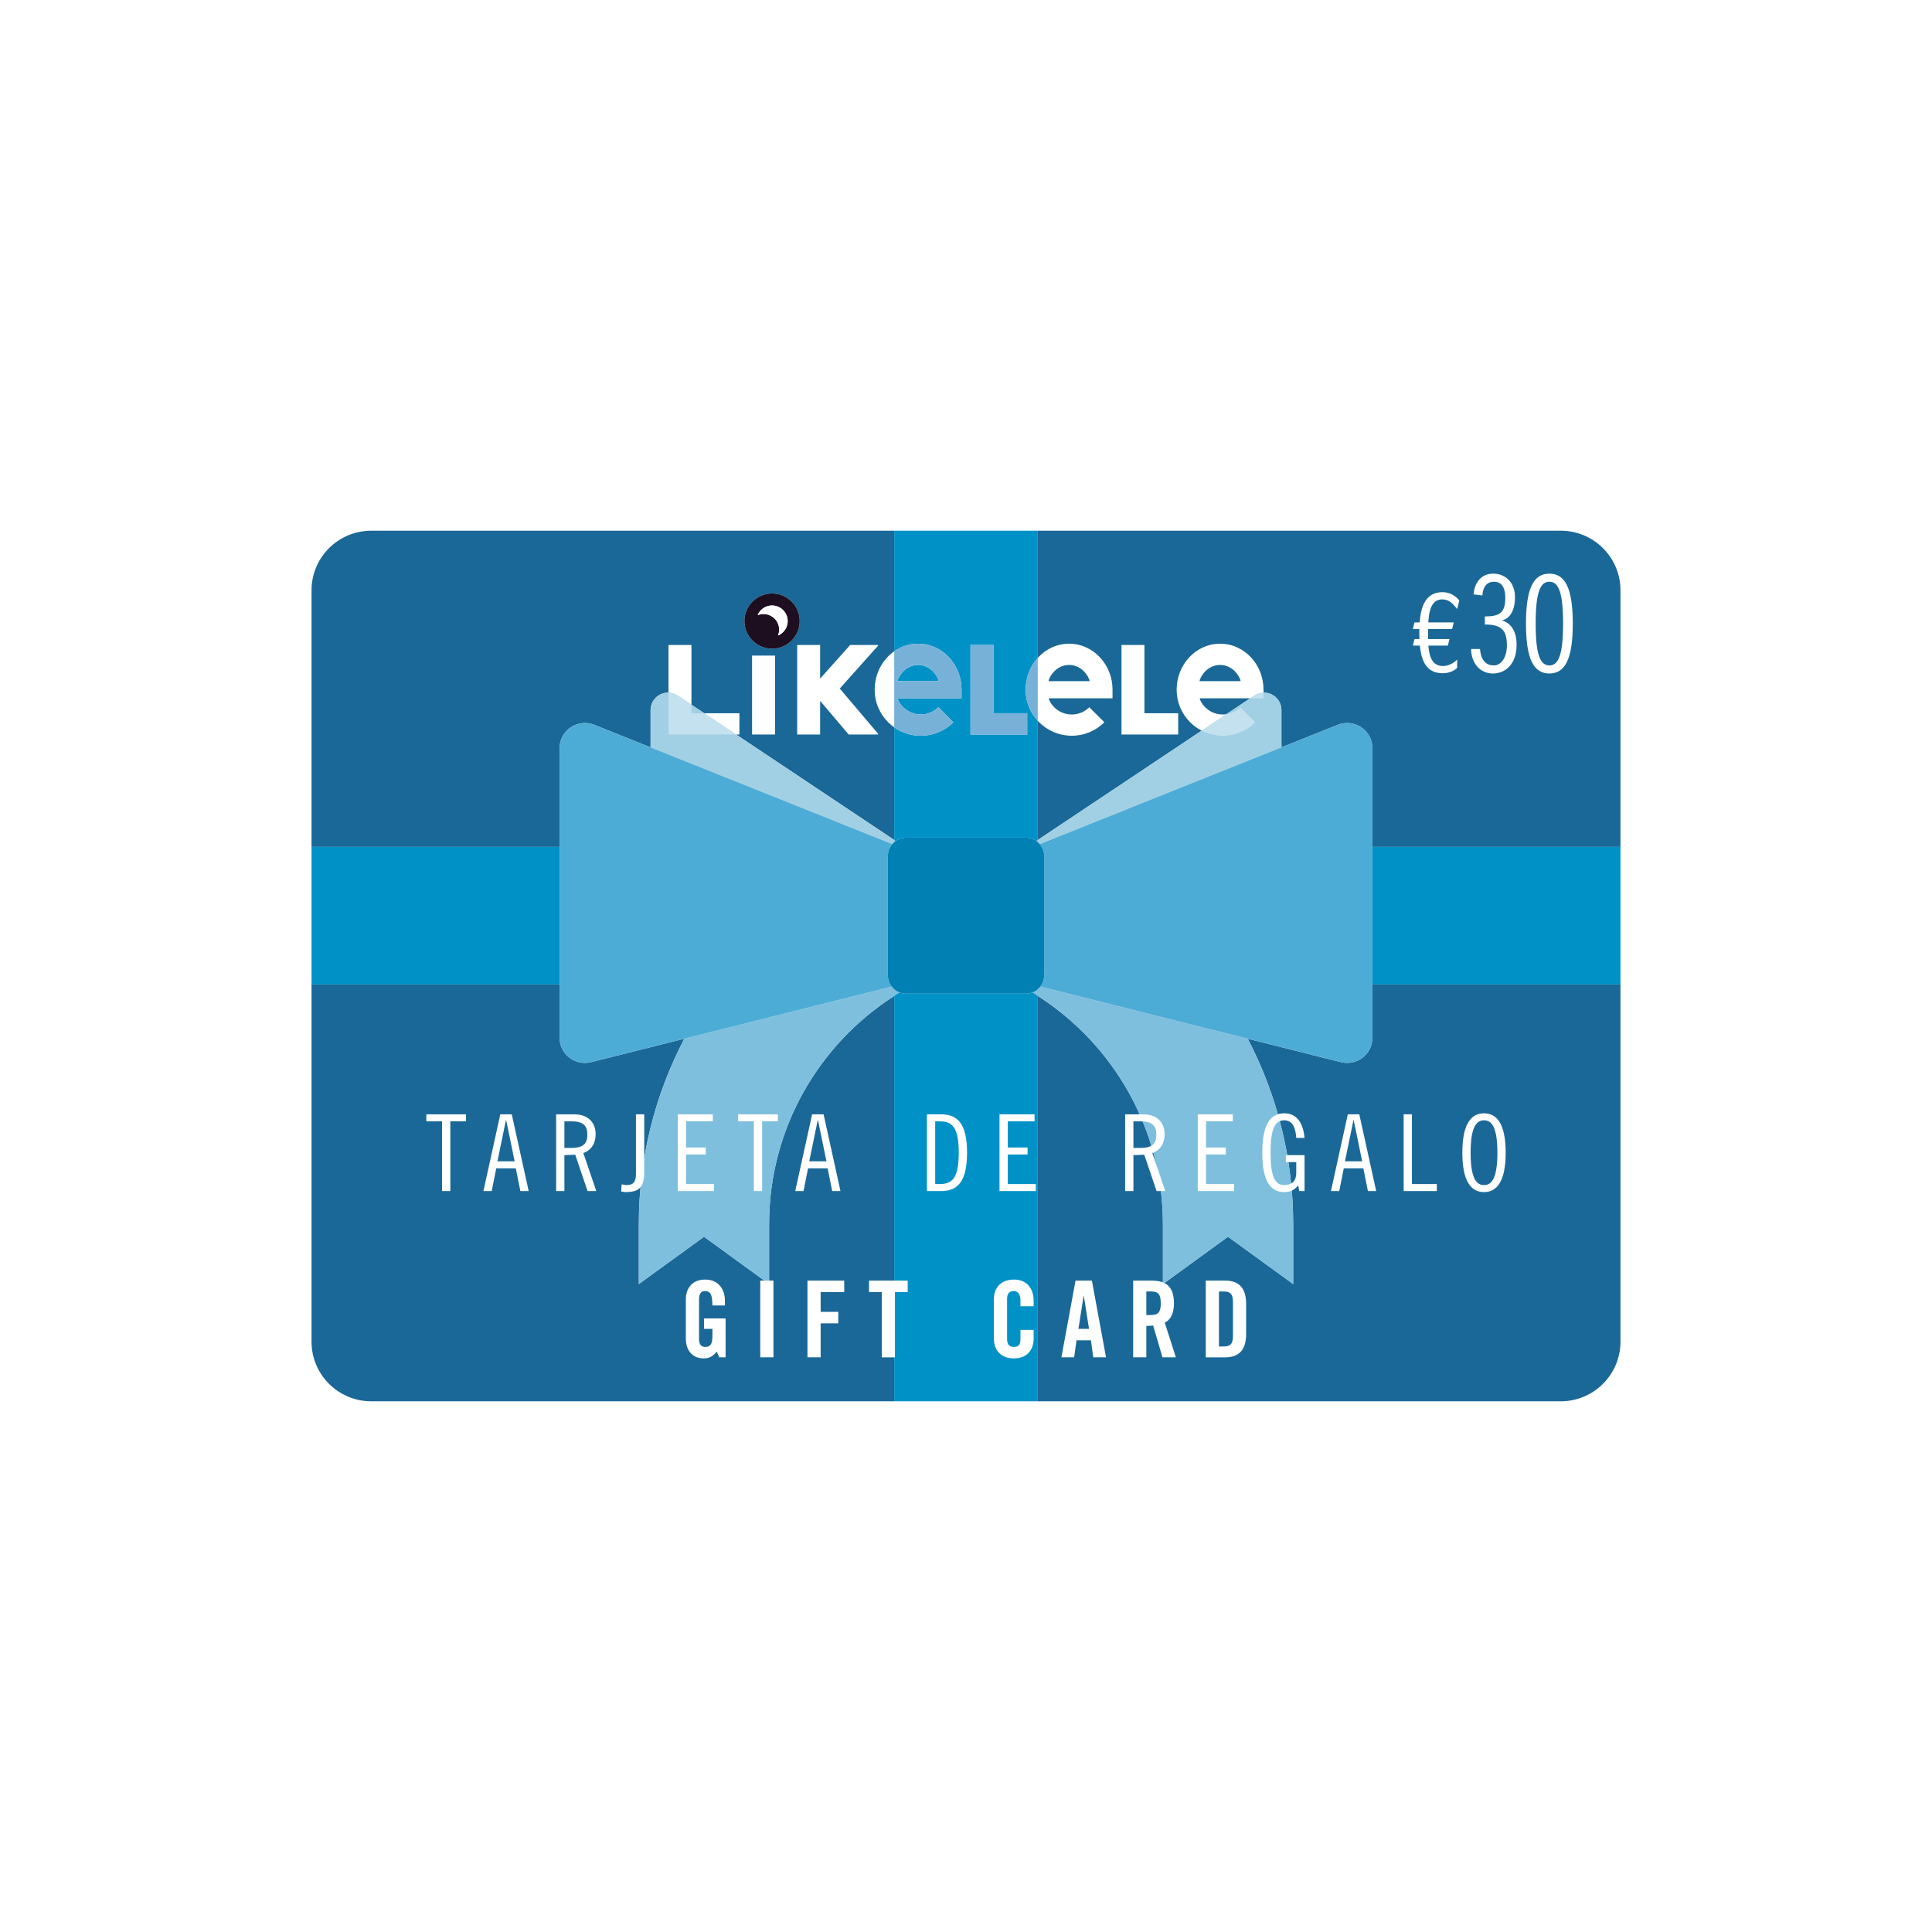<svg xml:space="preserve" data-sanitized-enable-background="new 0 0 1200 1200.002" viewBox="0 0 1200 1200.002" height="1200.002px" width="1200px" y="0px" x="0px" xmlns:xlink="http://www.w3.org/1999/xlink" xmlns="http://www.w3.org/2000/svg" id="Capa_1" version="1.0">
<g>
	<rect height="1200.002" width="1200" fill="#FFFFFF"></rect>
	<rect height="540.73" width="813.012" fill="none" y="329.635" x="193.495"></rect>
	<path d="M459.27,456.208h-44.055v-55.612h14.256v42.418h29.799V456.208z M481.382,456.208h-14.256v-49.003h14.256
		V456.208z M527.122,456.208l-17.393-20.51c-0.085-0.094-0.202-0.15-0.338-0.15v20.66h-14.254v-55.612h14.254v20.691
		c0.136,0,0.253-0.057,0.331-0.15l18.36-20.541h17.075c0.165,0,0.283,0.128,0.283,0.288c0,0.069-0.028,0.137-0.072,0.187
		l-23.775,26.598l23.8,28.068c0.039,0.048,0.069,0.116,0.069,0.186c0,0.157-0.128,0.285-0.281,0.285H527.122z M557.665,433.736
		c0,0.438,0.103,0.858,0.283,1.231c0.745,1.583,1.771,3.045,3.054,4.317c2.906,2.908,6.783,4.509,10.896,4.509
		c4.117,0,7.99-1.601,10.9-4.509l9.347,9.33c-2.623,2.62-5.686,4.683-9.097,6.121c-3.535,1.494-7.288,2.25-11.15,2.25
		c-3.857,0-7.606-0.756-11.144-2.25c-3.413-1.438-6.476-3.5-9.103-6.121c-2.627-2.621-4.694-5.679-6.132-9.083
		c-1.494-3.528-2.252-7.273-2.252-11.128c0-7.537,2.744-14.648,7.724-20.024c2.468-2.664,5.352-4.759,8.58-6.231
		c3.379-1.544,6.971-2.324,10.676-2.324s7.297,0.78,10.677,2.324c3.227,1.472,6.117,3.568,8.578,6.231
		c4.984,5.376,7.724,12.488,7.724,20.024v5.334H557.665z M582.97,423.069c0-0.375-0.069-0.734-0.203-1.059
		c-2.174-5.304-6.963-8.996-12.52-8.996c-5.548,0-10.338,3.688-12.519,8.983c-0.133,0.335-0.205,0.693-0.205,1.072H582.97z
		 M638.016,456.208h-35.227v-55.612h14.252v42.418h20.975V456.208z M651.448,433.736c0,0.438,0.103,0.858,0.283,1.231
		c0.745,1.583,1.771,3.045,3.05,4.317c2.916,2.908,6.782,4.509,10.893,4.509c4.124,0,7.999-1.601,10.906-4.509l9.347,9.33
		c-2.627,2.62-5.691,4.683-9.103,6.121c-3.528,1.494-7.277,2.25-11.15,2.25c-3.851,0-7.606-0.756-11.144-2.25
		c-3.402-1.438-6.469-3.5-9.096-6.121c-2.627-2.621-4.69-5.679-6.132-9.083c-1.499-3.528-2.25-7.273-2.25-11.128
		c0-7.537,2.735-14.648,7.724-20.024c2.47-2.664,5.354-4.759,8.578-6.231c3.38-1.544,6.97-2.324,10.673-2.324
		c3.707,0,7.299,0.78,10.68,2.324c3.222,1.472,6.107,3.568,8.578,6.231c4.979,5.376,7.724,12.488,7.724,20.024v5.334H651.448z
		 M676.753,423.069c0-0.375-0.07-0.734-0.203-1.059c-2.181-5.304-6.973-8.996-12.522-8.996c-5.552,0-10.336,3.688-12.516,8.983
		c-0.133,0.335-0.205,0.693-0.205,1.072H676.753z M731.8,456.208H696.57v-55.612h14.254v42.418H731.8V456.208z M745.227,433.736
		c0,0.438,0.109,0.858,0.281,1.231c0.76,1.583,1.779,3.045,3.058,4.317c2.91,2.908,6.783,4.509,10.9,4.509
		c4.116,0,7.992-1.601,10.899-4.509l9.347,9.33c-2.627,2.62-5.691,4.683-9.096,6.121c-3.535,1.494-7.284,2.25-11.15,2.25
		s-7.613-0.756-11.15-2.25c-3.402-1.438-6.47-3.5-9.104-6.121c-2.618-2.621-4.688-5.679-6.123-9.083
		c-1.499-3.528-2.25-7.273-2.25-11.128c0-7.537,2.735-14.648,7.724-20.024c2.47-2.664,5.348-4.759,8.578-6.231
		c3.38-1.544,6.963-2.324,10.673-2.324c3.701,0,7.299,0.78,10.687,2.324c3.215,1.472,6.109,3.568,8.571,6.231
		c4.979,5.376,7.724,12.488,7.724,20.024v5.334H745.227z M770.546,423.069c0-0.375-0.078-0.734-0.211-1.059
		c-2.181-5.304-6.973-8.996-12.522-8.996c-5.546,0-10.345,3.688-12.516,8.983c-0.134,0.335-0.212,0.693-0.212,1.072H770.546z" fill="#FFFFFF"></path>
	<path d="M230.585,329.635h324.83v74.896c-1.592,1.107-3.073,2.39-4.424,3.847
		c-4.979,5.376-7.724,12.488-7.724,20.024c0,3.855,0.758,7.6,2.252,11.128c1.438,3.405,3.505,6.463,6.132,9.083
		c1.172,1.165,2.431,2.213,3.764,3.152v69.962L457.2,456.208h2.069v-13.193h-21.835l-7.964-5.311v-37.108h-14.256v29.637
		c-0.081-0.004-0.172-0.013-0.257-0.013c-6.008,0-10.869,4.857-10.869,10.85v23.133l-34.982-13.997
		c-1.804-0.721-3.771-1.115-5.824-1.115c-8.679,0-15.707,7.018-15.707,15.676v61.258h-154.08V366.669
		C193.495,346.213,210.104,329.635,230.585,329.635z M481.382,407.205h-14.256v49.003h14.256V407.205z M509.392,421.288v-20.691
		h-14.254v55.612h14.254v-20.66c0.136,0,0.253,0.057,0.338,0.15l17.393,20.51h18.06c0.153,0,0.281-0.128,0.281-0.285
		c0-0.07-0.03-0.137-0.069-0.186l-23.8-28.068l23.775-26.598c0.044-0.05,0.072-0.118,0.072-0.187c0-0.159-0.118-0.288-0.283-0.288
		h-17.075l-18.36,20.541C509.645,421.231,509.527,421.288,509.392,421.288z M462.366,385.765c0,4.581,1.789,8.889,5.034,12.128
		c3.243,3.237,7.561,5.019,12.147,5.019c4.588,0,8.9-1.782,12.146-5.021c3.247-3.237,5.027-7.545,5.027-12.126
		c0-4.579-1.78-8.887-5.027-12.126c-3.246-3.237-7.559-5.021-12.146-5.021c-4.587,0-8.899,1.784-12.147,5.021
		C464.155,376.878,462.366,381.185,462.366,385.765z M852.437,611.445h154.071V833.33c0,20.454-16.609,37.035-37.099,37.035H644.587
		V618.59c46.735,29.92,77.719,82.221,77.719,141.744v37.222l40.414-29.393l40.502,29.393v-37.222
		c0-41.551-10.218-80.722-28.245-115.168l57.886,14.542c1.24,0.309,2.542,0.479,3.875,0.479c8.672,0,15.699-7.018,15.699-15.679
		V611.445z M555.415,618.599v251.767h-324.83c-20.481,0-37.09-16.581-37.09-37.035V611.445h154.08v33.063
		c0,8.661,7.028,15.679,15.707,15.679c1.333,0,2.633-0.17,3.864-0.479l57.888-14.542c-18.029,34.446-28.247,73.617-28.247,115.168
		v37.222l40.502-29.393l40.416,29.393v-37.222C477.705,700.811,508.684,648.514,555.415,618.599z M1006.507,366.669v159.355H852.437
		v-61.258c0-8.658-7.027-15.676-15.699-15.676c-2.056,0-4.022,0.394-5.835,1.115l-34.979,13.997V441.07
		c0-5.992-4.862-10.85-10.87-10.85c-0.087,0-0.172,0.009-0.259,0.013v-1.832c0-7.537-2.744-14.648-7.724-20.024
		c-2.462-2.664-5.356-4.759-8.571-6.231c-3.388-1.544-6.985-2.324-10.687-2.324c-3.71,0-7.293,0.78-10.673,2.324
		c-3.23,1.472-6.108,3.568-8.578,6.231c-4.988,5.376-7.724,12.488-7.724,20.024c0,3.855,0.751,7.6,2.25,11.128
		c1.436,3.405,3.505,6.463,6.123,9.083c2.126,2.115,4.526,3.855,7.168,5.208l-101.792,67.91v-74
		c0.274,0.301,0.558,0.592,0.848,0.882c2.627,2.62,5.693,4.683,9.096,6.121c3.537,1.494,7.293,2.25,11.144,2.25
		c3.873,0,7.622-0.756,11.15-2.25c3.411-1.438,6.476-3.5,9.103-6.121l-9.347-9.33c-2.907,2.908-6.782,4.509-10.906,4.509
		c-4.11,0-7.977-1.601-10.893-4.509c-1.279-1.272-2.305-2.733-3.05-4.317c-0.181-0.373-0.283-0.793-0.283-1.231h39.561v-5.334
		c0-7.537-2.744-14.648-7.724-20.024c-2.471-2.664-5.356-4.759-8.578-6.231c-3.381-1.544-6.973-2.324-10.68-2.324
		c-3.703,0-7.293,0.78-10.673,2.324c-3.224,1.472-6.108,3.568-8.578,6.231c-0.063,0.07-0.126,0.14-0.189,0.211v-78.954h324.821
		C989.898,329.635,1006.507,346.213,1006.507,366.669z M710.824,443.015v-42.418H696.57v55.612H731.8v-13.193H710.824z
		 M676.753,423.069h-25.446c0-0.379,0.072-0.736,0.205-1.072c2.18-5.295,6.964-8.983,12.516-8.983c5.55,0,10.342,3.692,12.522,8.996
		C676.683,422.335,676.753,422.694,676.753,423.069z M745.508,434.967c-0.172-0.373-0.281-0.793-0.281-1.231h31.264l-14.813,9.88
		c-0.728,0.104-1.457,0.176-2.211,0.176c-4.117,0-7.99-1.601-10.9-4.509C747.287,438.012,746.268,436.55,745.508,434.967z
		 M770.335,422.011c0.133,0.324,0.211,0.684,0.211,1.059h-25.461c0-0.379,0.078-0.736,0.212-1.072
		c2.171-5.295,6.97-8.983,12.516-8.983C763.362,413.015,768.154,416.707,770.335,422.011z" fill="#1A6897"></path>
	<path d="M637.035,617.189c2.895,0,5.537-1.071,7.552-2.836v256.012h-89.172V614.353
		c2.015,1.765,4.657,2.836,7.552,2.836H637.035z M193.495,526.024h154.08v85.421h-154.08V526.024z M555.415,329.635h89.172v78.954
		c-4.861,5.345-7.534,12.373-7.534,19.813c0,3.855,0.751,7.6,2.25,11.128c1.285,3.028,3.064,5.781,5.284,8.201v75.383
		c-2.015-1.762-4.657-2.833-7.552-2.833h-74.068c-2.895,0-5.537,1.071-7.552,2.833v-71.349c1.662,1.172,3.441,2.169,5.339,2.969
		c3.537,1.494,7.286,2.25,11.144,2.25c3.862,0,7.615-0.756,11.15-2.25c3.411-1.438,6.474-3.5,9.097-6.121l-9.347-9.33
		c-2.91,2.908-6.783,4.509-10.9,4.509c-4.112,0-7.989-1.601-10.896-4.509c-1.282-1.272-2.309-2.733-3.054-4.317
		c-0.181-0.373-0.283-0.793-0.283-1.231h39.561v-5.334c0-7.537-2.739-14.648-7.724-20.024c-2.461-2.664-5.352-4.759-8.578-6.231
		c-3.38-1.544-6.972-2.324-10.677-2.324s-7.297,0.78-10.676,2.324c-1.464,0.667-2.847,1.466-4.156,2.385V329.635z M602.789,456.208
		h35.227v-13.193h-20.975v-42.418h-14.252V456.208z M582.97,423.069h-25.446c0-0.379,0.072-0.736,0.205-1.072
		c2.181-5.295,6.971-8.983,12.519-8.983c5.557,0,10.346,3.692,12.52,8.996C582.9,422.335,582.97,422.694,582.97,423.069z
		 M1006.507,526.024v85.421H852.437v-85.421H1006.507z" fill="#0092C6"></path>
	<path d="M555.415,451.765V404.53c1.31-0.919,2.692-1.718,4.156-2.385c3.379-1.544,6.971-2.324,10.676-2.324
		s7.297,0.78,10.677,2.324c3.227,1.472,6.117,3.568,8.578,6.231c4.984,5.376,7.724,12.488,7.724,20.024v5.334h-39.561
		c0,0.438,0.103,0.858,0.283,1.231c0.745,1.583,1.771,3.045,3.054,4.317c2.906,2.908,6.783,4.509,10.896,4.509
		c4.117,0,7.99-1.601,10.9-4.509l9.347,9.33c-2.623,2.62-5.686,4.683-9.097,6.121c-3.535,1.494-7.288,2.25-11.15,2.25
		c-3.857,0-7.606-0.756-11.144-2.25C558.856,453.935,557.077,452.937,555.415,451.765z M557.729,421.998
		c-0.133,0.335-0.205,0.693-0.205,1.072h25.446c0-0.375-0.069-0.734-0.203-1.059c-2.174-5.304-6.963-8.996-12.52-8.996
		C564.699,413.015,559.909,416.702,557.729,421.998z M637.053,428.401c0-7.44,2.673-14.468,7.534-19.813v39.143
		c-2.22-2.42-3.999-5.173-5.284-8.201C637.804,436.001,637.053,432.257,637.053,428.401z M617.041,400.597v42.418h20.975v13.193
		h-35.227v-55.612H617.041z" fill="#78B1D8"></path>
	<path d="M647.033,526.094c-0.839-1.477-2.006-2.753-3.394-3.727l135.375-90.317c1.734-1.154,3.812-1.83,6.038-1.83
		c6.008,0,10.87,4.857,10.87,10.85v23.133l-150.151,60.09C646.242,524.851,646.665,525.454,647.033,526.094z M556.363,522.363
		c-1.388,0.978-2.549,2.25-3.388,3.731c0.361-0.645,0.784-1.248,1.264-1.801l-150.15-60.09V441.07c0-5.992,4.861-10.85,10.869-10.85
		c2.226,0,4.312,0.675,6.033,1.83L556.363,522.363z" fill="#A1CFE4"></path>
	<path d="M415.215,456.208v-25.975c2.142,0.048,4.117,0.706,5.776,1.816l8.479,5.655v5.311h7.964l19.766,13.193
		H415.215z M779.015,432.05c1.662-1.111,3.646-1.769,5.779-1.816v3.502h-8.304L779.015,432.05z M748.315,454.734
		c-0.658-0.277-1.303-0.588-1.937-0.911l15.298-10.207c3.278-0.466,6.306-1.954,8.688-4.333l9.347,9.33
		c-2.627,2.62-5.691,4.683-9.096,6.121c-3.535,1.494-7.284,2.25-11.15,2.25S751.853,456.228,748.315,454.734z" fill="#C3E1EE"></path>
	<path d="M774.977,645.166c18.027,34.446,28.245,73.617,28.245,115.168v37.222l-40.502-29.393l-40.414,29.393
		v-37.222c0-60.98-32.504-114.393-81.169-143.909c1.999-0.763,3.725-2.065,5.012-3.723c-0.023,0.026-0.039,0.057-0.062,0.083
		L774.977,645.166z M558.865,616.429c-48.656,29.52-81.16,82.925-81.16,143.905v37.222l-40.416-29.393l-40.502,29.393v-37.222
		c0-41.551,10.218-80.722,28.247-115.168l128.883-32.377c-0.024-0.028-0.035-0.061-0.063-0.087
		C555.141,614.36,556.866,615.662,558.865,616.429z" fill="#7DBFDD"></path>
	<path d="M553.917,612.789l-186.771,46.919c-1.231,0.309-2.531,0.479-3.864,0.479
		c-8.679,0-15.707-7.018-15.707-15.679V464.767c0-8.658,7.028-15.676,15.707-15.676c2.054,0,4.021,0.394,5.824,1.115l185.133,74.087
		c-1.726,2.008-2.777,4.611-2.777,7.467v73.948C551.462,608.383,552.388,610.837,553.917,612.789z M852.437,464.767v179.742
		c0,8.661-7.027,15.679-15.699,15.679c-1.333,0-2.635-0.17-3.875-0.479l-186.776-46.923c1.528-1.949,2.454-4.402,2.454-7.077V531.76
		c0-2.851-1.052-5.454-2.769-7.467l185.131-74.087c1.812-0.721,3.779-1.115,5.835-1.115
		C845.409,449.09,852.437,456.108,852.437,464.767z" fill="#4DACD5"></path>
	<path d="M551.462,531.76c0-6.341,5.153-11.479,11.505-11.479h74.068c6.36,0,11.505,5.138,11.505,11.479v73.948
		c0,6.34-5.145,11.481-11.505,11.481h-74.068c-6.352,0-11.505-5.141-11.505-11.481V531.76z" fill="#0080B3"></path>
	<path d="M467.4,397.894c-3.245-3.239-5.034-7.547-5.034-12.128c0-4.581,1.789-8.887,5.034-12.126
		c3.248-3.237,7.561-5.021,12.147-5.021c4.588,0,8.9,1.784,12.146,5.021c3.247,3.239,5.027,7.547,5.027,12.126
		c0,4.581-1.78,8.889-5.027,12.126c-3.246,3.239-7.559,5.021-12.146,5.021C474.961,402.912,470.644,401.13,467.4,397.894z
		 M474.246,381.378c2.682,0,5.102,1.08,6.861,2.832c1.749,1.756,2.837,4.171,2.837,6.842c0,1.237-0.233,2.42-0.656,3.509
		c-0.009,0.006-0.009,0.015-0.009,0.026c0,0.042,0.033,0.072,0.072,0.072c0.007,0,0.02,0,0.026-0.004
		c1.135-0.492,2.16-1.187,3.022-2.049c1.75-1.75,2.837-4.167,2.837-6.84c0-2.67-1.087-5.09-2.837-6.839
		c-1.76-1.751-4.18-2.836-6.853-2.836c-2.675,0-5.105,1.085-6.854,2.836c-0.862,0.86-1.56,1.879-2.045,3.012
		c-0.009,0.009-0.016,0.022-0.016,0.031c0,0.039,0.035,0.072,0.078,0.072c0.007,0,0.016-0.004,0.022-0.007
		C471.824,381.611,473.007,381.378,474.246,381.378z" fill="#1E0F20"></path>
	<path d="M470.733,382.034c-0.007,0.002-0.016,0.007-0.022,0.007c-0.043,0-0.078-0.033-0.078-0.072
		c0-0.009,0.007-0.022,0.016-0.031c0.485-1.133,1.183-2.152,2.045-3.012c1.749-1.751,4.18-2.836,6.854-2.836
		c2.673,0,5.093,1.085,6.853,2.836c1.75,1.749,2.837,4.169,2.837,6.839c0,2.673-1.087,5.09-2.837,6.84
		c-0.862,0.862-1.888,1.557-3.022,2.049c-0.007,0.004-0.02,0.004-0.026,0.004c-0.039,0-0.072-0.03-0.072-0.072
		c0-0.011,0-0.02,0.009-0.026c0.423-1.089,0.656-2.272,0.656-3.509c0-2.67-1.088-5.086-2.837-6.842
		c-1.76-1.751-4.18-2.832-6.861-2.832C473.007,381.378,471.824,381.611,470.733,382.034z" fill="#FFFFFF"></path>
	<path d="M289.469,692.14v4.352h-9.767v43.29h-5.147v-43.29h-9.771v-4.352H289.469z M317.87,692.14l10.497,47.642
		h-5.153l-2.838-14.128H308.24l-2.838,14.128h-5.145l10.485-47.642H317.87z M308.966,721.301h10.688l-5.273-25.598h-0.133
		L308.966,721.301z M345.418,692.14h11.473c7.661,0,13.072,4.484,13.072,12.337c0,5.35-2.381,9.828-7.654,11.68l8.051,23.625h-5.411
		l-7.654-22.566l-6.732,0.262v22.305h-5.144V692.14z M350.562,712.989h4.482c7.397,0,9.773-2.905,9.773-8.253
		c0-5.342-2.376-8.245-9.773-8.245h-4.482V712.989z M400.144,692.14v35.757c0,9.768-3.289,12.543-11.738,12.543
		c-0.662,0-1.651-0.197-2.638-0.406l0.384-4.479c0.93,0.327,1.921,0.52,2.975,0.52c4.152,0,5.875-1.773,5.875-6.992V692.14H400.144z
		 M442.728,692.14v4.352h-16.615v16.236h12.268v4.348h-12.268v18.35h17.41v4.356h-22.56V692.14H442.728z M483.146,692.14v4.352
		h-9.77v43.29h-5.145v-43.29h-9.759v-4.352H483.146z M511.548,692.14l10.486,47.642h-5.145l-2.834-14.128h-12.14l-2.838,14.128
		h-5.141l10.483-47.642H511.548z M502.638,721.301h10.688l-5.268-25.598h-0.133L502.638,721.301z M575.721,692.14h8.841
		c10.026,0,16.091,5.538,16.091,23.82c0,18.271-6.064,23.821-16.091,23.821h-8.841V692.14z M580.868,735.425h2.764
		c7.525,0,11.873-3.172,11.873-19.465s-4.348-19.469-11.873-19.469h-2.764V735.425z M642.587,692.14v4.352h-16.63v16.236h12.278
		v4.348h-12.278v18.35h17.423v4.356h-22.575V692.14H642.587z M698.844,692.14h11.471c7.663,0,13.064,4.484,13.064,12.337
		c0,5.35-2.376,9.828-7.654,11.68l8.056,23.625h-5.42l-7.637-22.566l-6.737,0.262v22.305h-5.143V692.14z M703.986,712.989h4.485
		c7.389,0,9.756-2.905,9.756-8.253c0-5.342-2.367-8.245-9.756-8.245h-4.485V712.989z M765.708,692.14v4.352h-16.624v16.236h12.279
		v4.348h-12.279v18.35h17.433v4.356h-22.577V692.14H765.708z M805.128,706.783c-0.393-6.199-2.235-10.947-7.459-10.947
		c-5.724,0-8.508,5.146-8.508,20.124c0,14.969,2.784,20.114,8.508,20.114c4.823,0,7.459-2.637,7.459-7.512v-6.738h-6.454v-4.348
		h11.605v22.305h-3.301l-0.659-3.572c-1.976,2.648-4.751,4.23-8.65,4.23c-8.373,0-13.65-6.475-13.65-24.479
		c0-18.016,5.277-24.477,13.65-24.477c8.776,0,11.959,7.649,12.61,15.3H805.128z M844.287,692.14l10.493,47.642h-5.144l-2.84-14.128
		h-12.146l-2.823,14.128h-5.151l10.475-47.642H844.287z M835.381,721.301h10.694l-5.284-25.598h-0.133L835.381,721.301z
		 M876.98,692.14v43.285h15.438v4.356h-20.584V692.14H876.98z M921.747,740.439c-8.062,0-13.464-6.731-13.464-24.479
		c0-17.753,5.402-24.477,13.464-24.477c8.053,0,13.457,6.724,13.457,24.477C935.204,733.708,929.8,740.439,921.747,740.439z
		 M921.747,695.836c-4.618,0-8.319,3.955-8.319,20.124c0,16.167,3.701,20.114,8.319,20.114c4.619,0,8.312-3.947,8.312-20.114
		C930.059,699.791,926.366,695.836,921.747,695.836z M437.27,818.902h13.402v24.152h-3.969l-1.51-3.564
		c-2.438,2.91-4.422,4.227-8.253,4.227c-6.47,0-10.95-4.618-10.95-12.211v-24.54c0-6.727,3.951-12.198,12.004-12.198
		c8.18,0,12.272,5.934,12.272,13.052v3.041h-7.774c0-7.127-1.459-8.974-4.689-8.974c-1.976,0-3.627,1.193-3.627,5.219v24.475
		c0,3.031,0.98,5.018,3.818,5.018c3.303,0,4.498-1.855,4.498-6.604v-4.618h-5.223V818.902z M472.212,843.055v-47.643h8.18v47.643
		H472.212z M501.528,843.055v-47.643h22.826v7.127h-14.632v12.277h10.939v7.123h-10.939v21.115H501.528z M547.676,802.539h-7.909
		v-7.127h24.016v7.127h-7.916v40.516h-8.19V802.539z M633.82,811.318v-3.69c0-4.017-1.843-5.741-3.951-5.741
		c-3.303,0-4.361,1.725-4.361,5.271v24.161c0,3.555,1.059,5.279,4.361,5.279c2.964,0,3.951-1.725,3.951-4.818v-5.75h8.188v5.477
		c0,6.73-3.96,12.211-12.139,12.211c-8.58,0-12.538-5.48-12.538-12.211v-24.54c0-6.727,3.958-12.198,12.538-12.198
		c8.179,0,12.139,5.934,12.139,13.052v3.499H633.82z M667.18,843.055h-7.92l8.773-47.643h10.163l8.774,47.643h-7.92l-1.451-10.561
		h-8.963L667.18,843.055z M669.821,825.376h6.596l-3.239-20.444h-0.126L669.821,825.376z M712.009,843.055h-8.179v-47.643h11.481
		c9.157,0,13.847,3.912,13.847,14.059c0,7.65-2.965,10.756-5.725,12.02l6.925,21.564h-8.321l-5.803-19.727
		c-1.059,0.14-2.766,0.201-4.226,0.201V843.055z M712.009,816.794h2.901c4.415,0,6.068-1.655,6.068-7.323s-1.653-7.323-6.068-7.323
		h-2.901V816.794z M748.919,795.412h12.147c8.445,0,12.93,4.623,12.93,14.39v18.858c0,9.776-4.484,14.395-12.93,14.395h-12.147
		V795.412z M757.113,836.328h2.832c4.352,0,5.865-1.646,5.865-6.666v-20.854c0-5.006-1.514-6.661-5.865-6.661h-2.832V836.328z" fill="#FFFFFF"></path>
	<path d="M905.053,378.322c-2.588-3.392-5.09-6.038-9.229-6.038c-6.659,0-8.282,6.92-8.689,14.32h15.816l-1.02,4.071
		h-14.93v6.247H900.3l-1.02,4.071h-12.082c0.549,7.057,2.446,12.692,9.096,12.692c3.324,0,6.657-1.834,8.759-4.003v5.226
		c-2.376,2.171-5.7,3.256-8.963,3.256c-9.842,0-13.237-7.328-14.185-17.171h-4.346l1.02-4.071h3.058
		c-0.069-1.292-0.069-2.581-0.069-3.938v-2.309h-4.008l1.02-4.071h3.19c0.745-10.046,3.804-18.8,14.188-18.8
		c4.141,0,7.739,1.834,10.453,5.158L905.053,378.322z M915.238,369.174c0.666-7.103,4.518-12.873,12.287-12.873
		c6.768,0,13.466,4.681,13.466,14.711c0,8.525-3.522,13.374-7.865,14.21v0.168c6.774,2.254,8.86,8.608,8.86,15.045
		c0,12.37-7.19,17.885-14.711,17.885c-8.022,0-13.455-6.435-13.542-15.213h5.52c0.503,6.522,3.341,10.199,8.688,10.199
		c4.015,0,8.031-4.346,8.031-12.621c0-9.946-4.18-12.789-13.708-12.789v-5.016c9.024,0,12.704-2.174,12.704-11.536
		c0-7.188-2.848-10.028-7.027-10.028c-5.176,0-7.019,4.346-7.19,8.525L915.238,369.174z M962.342,418.321
		c-9.856,0-14.537-9.194-14.537-31.009c0-21.817,4.681-31.011,14.537-31.011c9.865,0,14.546,9.194,14.546,31.011
		C976.888,409.126,972.207,418.321,962.342,418.321z M962.342,361.317c-5.511,0-8.523,6.184-8.523,25.995
		c0,19.809,3.013,25.995,8.523,25.995c5.521,0,8.525-6.186,8.525-25.995C970.867,367.501,967.863,361.317,962.342,361.317z" fill="#FFFFFF"></path>
</g>
</svg>
